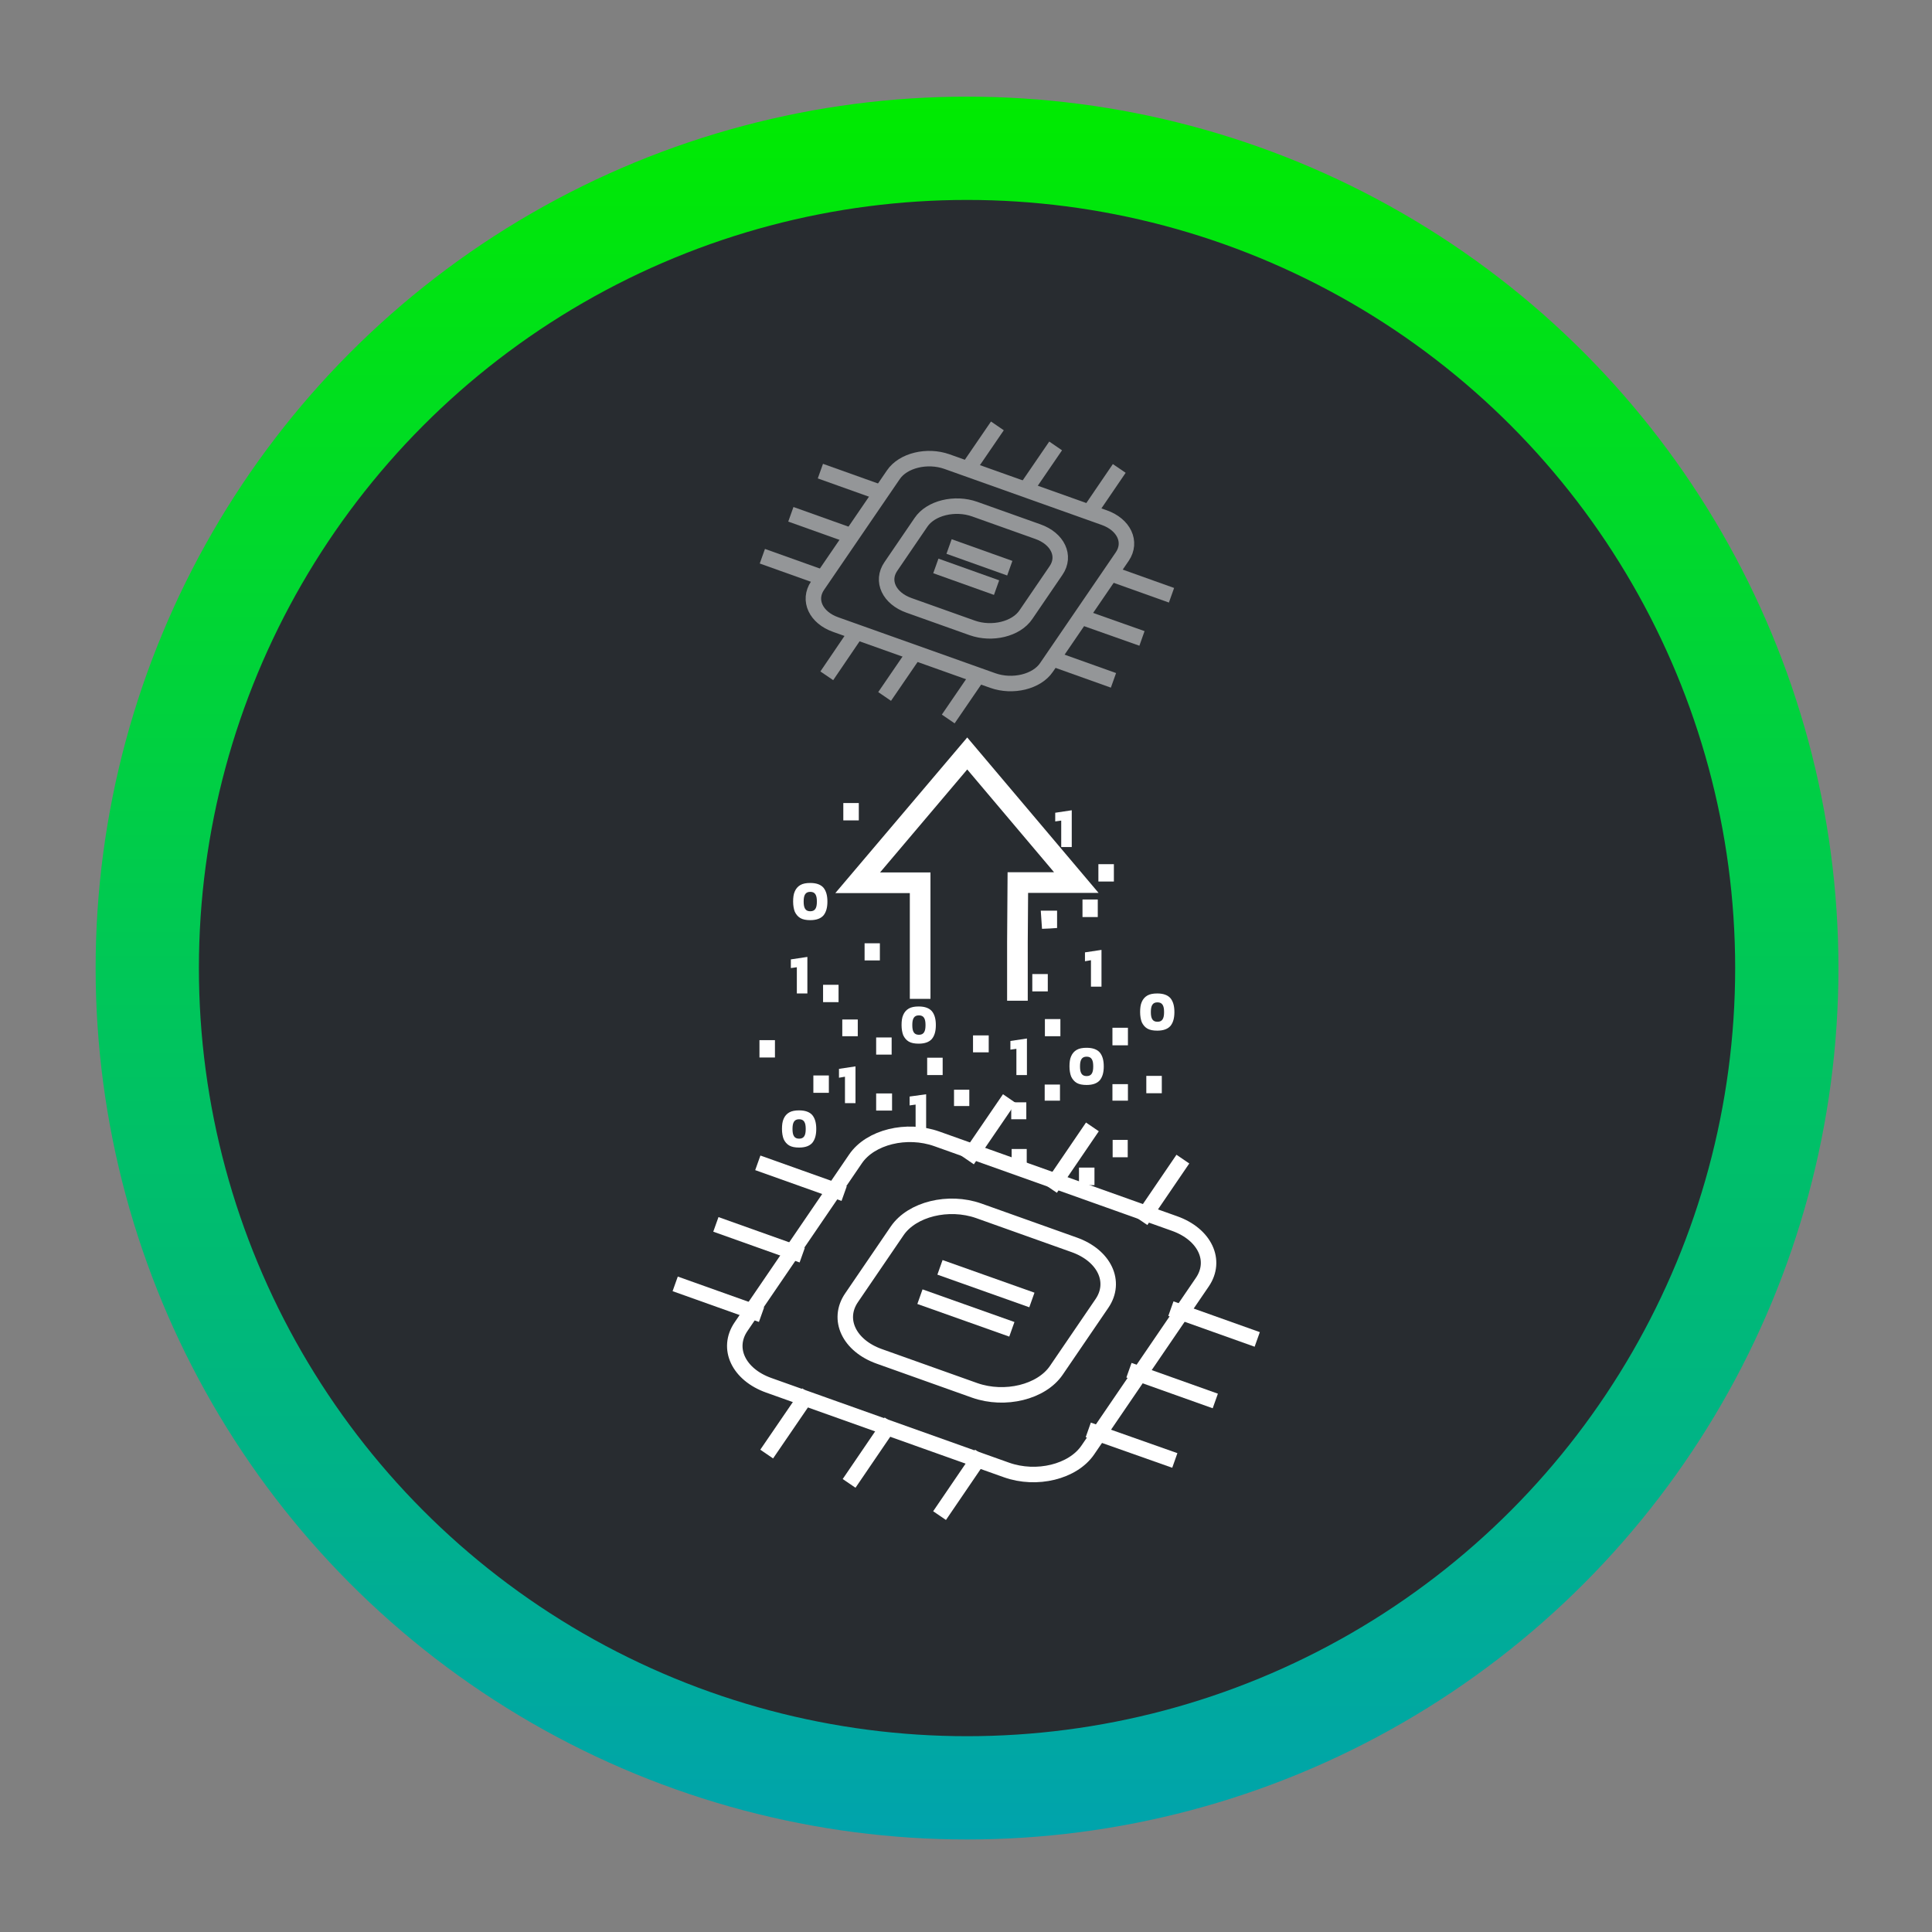 <?xml version="1.0" encoding="UTF-8"?><svg id="Ebene_1" xmlns="http://www.w3.org/2000/svg" xmlns:xlink="http://www.w3.org/1999/xlink" viewBox="0 0 93.54 93.54"><rect x="0" y="0" width="93.54" height="93.54" fill="#808080" stroke="none"/><defs><style>.cls-1{fill:#fff;}.cls-2{opacity:.5;}.cls-3,.cls-4{fill:none;stroke:#fff;}.cls-3,.cls-4,.cls-5{stroke-miterlimit:10;}.cls-4{stroke-width:.75px;}.cls-5{fill:#282c30;stroke:url(#Unbenannter_Verlauf_3);stroke-width:5px;}</style><linearGradient id="Unbenannter_Verlauf_3" x1="46.82" y1="4.69" x2="46.82" y2="89.06" gradientUnits="userSpaceOnUse"><stop offset="0" stop-color="#00eb00"/><stop offset="1" stop-color="#00a3ad"/></linearGradient></defs><circle class="cls-5" cx="46.82" cy="46.87" r="39.69"/><g><g><path class="cls-4" d="M56.87,59.24l-11.51-4.1c-1.46-.52-3.22-.09-3.94,.97l-5.54,8.12c-.72,1.05-.12,2.32,1.34,2.84l11.51,4.1c1.46,.52,3.22,.09,3.94-.97l5.54-8.12c.72-1.05,.12-2.32-1.34-2.84Zm-3.52,3.87l-2.21,3.24c-.72,1.05-2.48,1.48-3.94,.97l-4.63-1.65c-1.46-.52-2.06-1.79-1.34-2.84l2.21-3.24c.72-1.05,2.48-1.48,3.94-.97l4.63,1.65c1.46,.52,2.06,1.79,1.34,2.84Z"/><line class="cls-4" x1="48.87" y1="53.19" x2="46.84" y2="56.16"/><line class="cls-4" x1="52.89" y1="54.56" x2="50.86" y2="57.54"/><line class="cls-4" x1="57.27" y1="56.12" x2="55.24" y2="59.1"/><line class="cls-4" x1="39.15" y1="67.43" x2="37.12" y2="70.4"/><line class="cls-4" x1="43.14" y1="68.84" x2="41.11" y2="71.82"/><line class="cls-4" x1="47.52" y1="70.4" x2="45.49" y2="73.38"/><line class="cls-4" x1="56.69" y1="63.36" x2="60.87" y2="64.85"/><line class="cls-4" x1="54.66" y1="66.34" x2="58.84" y2="67.83"/><line class="cls-4" x1="52.69" y1="69.23" x2="56.88" y2="70.71"/><line class="cls-4" x1="36.69" y1="56.3" x2="40.87" y2="57.79"/><line class="cls-4" x1="34.66" y1="59.28" x2="38.84" y2="60.77"/><line class="cls-4" x1="32.69" y1="62.16" x2="36.87" y2="63.65"/><line class="cls-4" x1="44.54" y1="62.78" x2="48.99" y2="64.36"/><line class="cls-4" x1="45.51" y1="61.36" x2="49.96" y2="62.94"/></g><g class="cls-2"><path class="cls-4" d="M53.46,25.06l-7.61-2.71c-.96-.34-2.13-.06-2.6,.64l-3.67,5.37c-.47,.7-.08,1.54,.88,1.88l7.61,2.71c.96,.34,2.13,.06,2.6-.64l3.67-5.37c.47-.7,.08-1.54-.88-1.88Zm-2.33,2.56l-1.46,2.14c-.47,.7-1.64,.98-2.6,.64l-3.06-1.09c-.96-.34-1.36-1.18-.88-1.88l1.46-2.14c.47-.7,1.64-.98,2.6-.64l3.06,1.09c.96,.34,1.36,1.18,.88,1.88Z"/><line class="cls-4" x1="48.29" y1="20.62" x2="46.86" y2="22.71"/><line class="cls-4" x1="51.11" y1="21.59" x2="49.68" y2="23.68"/><line class="cls-4" x1="54.19" y1="22.68" x2="52.76" y2="24.78"/><line class="cls-4" x1="41.45" y1="30.63" x2="40.03" y2="32.72"/><line class="cls-4" x1="44.26" y1="31.63" x2="42.83" y2="33.72"/><line class="cls-4" x1="47.34" y1="32.72" x2="45.91" y2="34.81"/><line class="cls-4" x1="53.78" y1="27.77" x2="56.72" y2="28.82"/><line class="cls-4" x1="52.35" y1="29.87" x2="55.29" y2="30.91"/><line class="cls-4" x1="50.97" y1="31.89" x2="53.91" y2="32.94"/><line class="cls-4" x1="39.72" y1="22.81" x2="42.66" y2="23.86"/><line class="cls-4" x1="38.29" y1="24.9" x2="41.23" y2="25.95"/><line class="cls-4" x1="36.91" y1="26.93" x2="39.85" y2="27.98"/><line class="cls-4" x1="45.31" y1="27.4" x2="48.25" y2="28.45"/><line class="cls-4" x1="45.95" y1="26.46" x2="48.89" y2="27.51"/></g><g><path class="cls-1" d="M53.86,50.61h.75v-.85h-.75v.85Z"/><path class="cls-1" d="M43.17,50.23h-.75v.83h.75v-.83Z"/><path class="cls-1" d="M41.86,45.67v.83h.74v-.83h-.74Z"/><path class="cls-1" d="M44.89,52.05h.75v-.84h-.75v.84Z"/><path class="cls-1" d="M36.77,51.2h.75v-.84h-.75v.84Z"/><path class="cls-1" d="M55.5,52.93h.75v-.84h-.75v.84Z"/><path class="cls-1" d="M53.18,42.68h.75v-.84h-.75v.84Z"/><path class="cls-1" d="M49.98,48h.75v-.84h-.75v.84Z"/><path class="cls-1" d="M39.85,48.52h.75v-.84h-.75v.84Z"/><path class="cls-1" d="M39.38,52.91h.75v-.84h-.75v.84Z"/><path class="cls-1" d="M40.83,39.72h.75v-.84h-.75v.84Z"/><path class="cls-1" d="M42.42,53.77h.77v-.83h-.77v.83Z"/><path class="cls-1" d="M47.87,50.13h-.76v.82h.76v-.82Z"/><path class="cls-1" d="M52.24,56.53v.85h.75v-.85h-.75Z"/><path class="cls-1" d="M52.41,43.55v.85h.74v-.85h-.74Z"/><path class="cls-1" d="M51.18,44.94v-.85h-.79c.02,.31,.04,.59,.06,.88,.29-.01,.5-.02,.73-.04Z"/><path class="cls-1" d="M51.34,49.34h-.75v.83h.75v-.83Z"/><path class="cls-1" d="M48.98,56.46h.73v-.83h-.73v.83Z"/><path class="cls-1" d="M53.87,55.19v.84h.73v-.84h-.73Z"/><path class="cls-1" d="M49.69,53.37h-.73v.82h.73v-.82Z"/><path class="cls-1" d="M53.86,53.29h.75v-.8h-.75v.8Z"/><path class="cls-1" d="M51.32,52.51h-.74v.78h.74v-.78Z"/><path class="cls-1" d="M46.93,52.76h-.74v.79h.74v-.79Z"/><path class="cls-1" d="M41.53,49.36h-.75v.81h.75v-.81Z"/><polygon class="cls-1" points="40.91 53.41 41.42 53.41 41.42 51.63 40.62 51.75 40.62 52.18 40.91 52.13 40.91 53.41"/><polygon class="cls-1" points="38.58 48.1 39.09 48.1 39.09 46.33 38.29 46.45 38.29 46.87 38.58 46.83 38.58 48.1"/><polygon class="cls-1" points="44.84 54.75 44.84 52.98 44.04 53.09 44.04 53.52 44.33 53.48 44.33 54.75 44.84 54.75"/><polygon class="cls-1" points="48.92 50.82 49.21 50.78 49.21 52.05 49.72 52.05 49.72 50.28 48.92 50.4 48.92 50.82"/><polygon class="cls-1" points="52.82 47.77 53.33 47.77 53.33 45.99 52.53 46.11 52.53 46.54 52.82 46.49 52.82 47.77"/><polygon class="cls-1" points="51.09 39.77 51.38 39.73 51.38 41.01 51.89 41.01 51.89 39.23 51.09 39.35 51.09 39.77"/><path class="cls-1" d="M44,50.43c.12,.07,.28,.1,.48,.1,.3,0,.51-.08,.64-.23,.13-.16,.19-.38,.19-.67s-.06-.51-.19-.67c-.13-.15-.34-.23-.64-.23-.2,0-.36,.03-.48,.1-.12,.07-.21,.17-.27,.31-.06,.13-.08,.3-.08,.49s.03,.36,.08,.49c.06,.13,.15,.24,.27,.31Zm.24-1.15c.05-.08,.13-.12,.25-.12s.2,.04,.25,.12c.05,.08,.07,.19,.07,.35s-.02,.27-.07,.35c-.05,.08-.13,.12-.25,.12s-.2-.04-.25-.12c-.05-.08-.07-.19-.07-.35s.02-.27,.07-.35Z"/><path class="cls-1" d="M52.61,50.73c-.2,0-.36,.03-.48,.1-.12,.07-.21,.17-.27,.31-.06,.13-.08,.3-.08,.49s.03,.36,.08,.49c.06,.13,.15,.24,.27,.31,.12,.07,.28,.1,.48,.1,.3,0,.51-.08,.64-.23,.13-.16,.19-.38,.19-.67s-.06-.51-.19-.67c-.13-.15-.34-.23-.64-.23Zm.25,1.25c-.05,.08-.13,.12-.25,.12s-.2-.04-.25-.12-.07-.19-.07-.35,.02-.27,.07-.35c.05-.08,.13-.12,.25-.12s.2,.04,.25,.12c.05,.08,.07,.19,.07,.35s-.02,.27-.07,.35Z"/><path class="cls-1" d="M55.55,49.8c.12,.07,.28,.1,.48,.1,.3,0,.51-.08,.64-.23,.13-.16,.19-.38,.19-.67s-.06-.51-.19-.67c-.13-.15-.34-.23-.64-.23-.2,0-.36,.03-.48,.1-.12,.07-.21,.17-.27,.31-.06,.13-.08,.3-.08,.49s.03,.36,.08,.49c.06,.13,.15,.24,.27,.31Zm.24-1.15c.05-.08,.13-.12,.25-.12s.2,.04,.25,.12c.05,.08,.07,.19,.07,.35s-.02,.27-.07,.35c-.05,.08-.13,.12-.25,.12s-.2-.04-.25-.12c-.05-.08-.07-.19-.07-.35s.02-.27,.07-.35Z"/><path class="cls-1" d="M39.23,42.75c-.2,0-.36,.03-.48,.1-.12,.07-.21,.17-.27,.31-.06,.13-.08,.3-.08,.49s.03,.36,.08,.49c.06,.13,.15,.24,.27,.31,.12,.07,.28,.1,.48,.1,.3,0,.51-.08,.64-.23,.13-.16,.19-.38,.19-.67s-.06-.51-.19-.67c-.13-.15-.34-.23-.64-.23Zm.25,1.25c-.05,.08-.13,.12-.25,.12s-.2-.04-.25-.12c-.05-.08-.07-.19-.07-.35s.02-.27,.07-.35c.05-.08,.13-.12,.25-.12s.2,.04,.25,.12c.05,.08,.07,.19,.07,.35s-.02,.27-.07,.35Z"/><path class="cls-1" d="M38.69,53.76c-.2,0-.36,.03-.48,.1-.12,.07-.21,.17-.27,.31-.06,.13-.08,.3-.08,.49s.03,.36,.08,.49c.06,.13,.15,.24,.27,.31,.12,.07,.28,.1,.48,.1,.3,0,.51-.08,.64-.23,.13-.16,.19-.38,.19-.67s-.06-.51-.19-.67c-.13-.15-.34-.23-.64-.23Zm.25,1.25c-.05,.08-.13,.12-.25,.12s-.2-.04-.25-.12c-.05-.08-.07-.19-.07-.35s.02-.27,.07-.35c.05-.08,.13-.12,.25-.12s.2,.04,.25,.12c.05,.08,.07,.19,.07,.35s-.02,.27-.07,.35Z"/></g><path class="cls-3" d="M49.26,48.45v-2.84l.02-2.88h2.83c-.33-.39-3.97-4.7-5.28-6.25-1.3,1.54-4.94,5.84-5.3,6.26h3.02s0,2.86,0,2.87h0v2.75"/></g></svg>